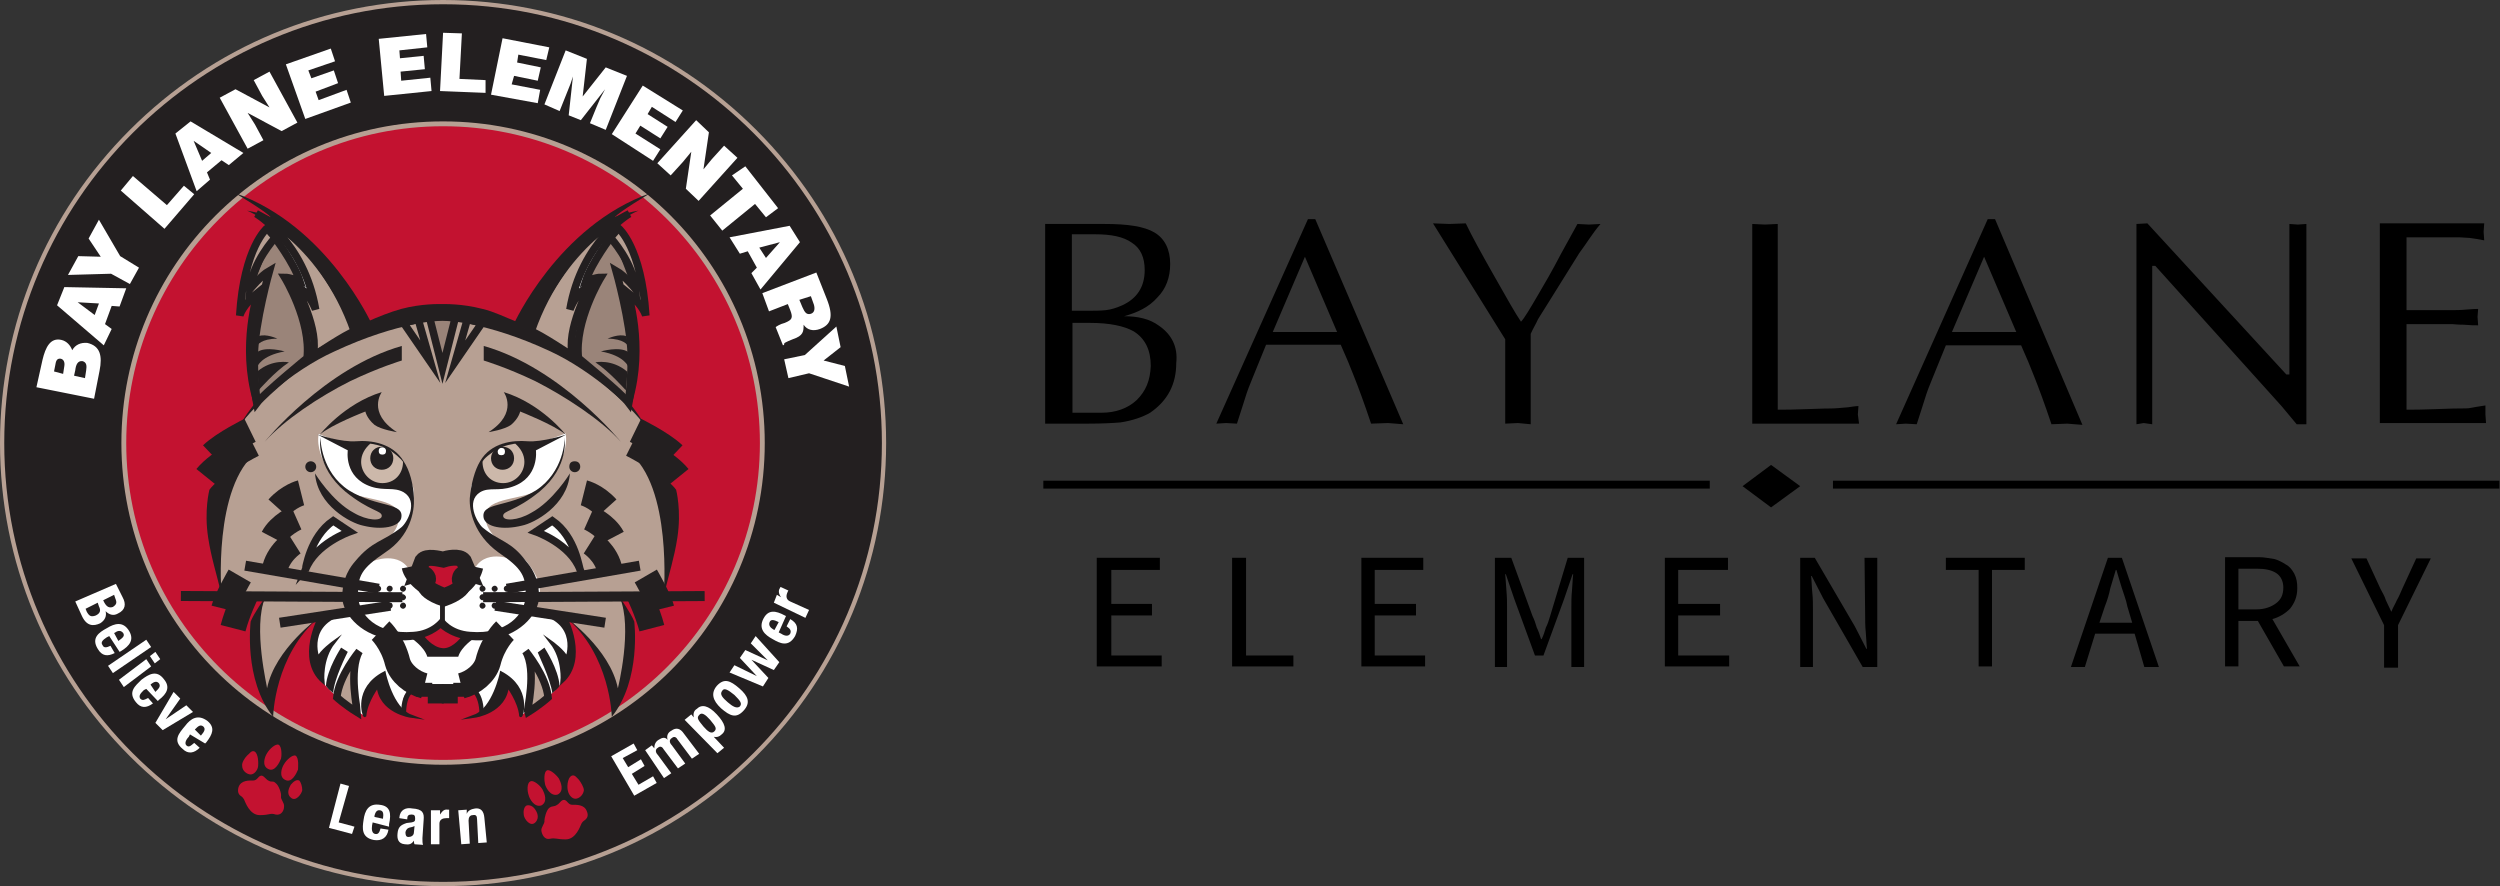 <?xml version="1.0" encoding="utf-8"?>
<!-- Generator: Adobe Illustrator 24.3.0, SVG Export Plug-In . SVG Version: 6.00 Build 0)  -->
<svg version="1.1" id="Layer_1" xmlns="http://www.w3.org/2000/svg" xmlns:xlink="http://www.w3.org/1999/xlink" x="0px" y="0px"
	 viewBox="0 0 411.9 146" style="enable-background:new 0 0 411.9 146;" xml:space="preserve">
<rect x="0" y="0" width="411.9" height="146" fill="#333333" stroke="none"/>
<style type="text/css">
	.st0{fill:#C31230;}
	.st1{fill:#B7A093;}
	.st2{fill:#FFFFFF;}
	.st3{fill:#9A8479;stroke:#231F20;stroke-width:1.25;stroke-miterlimit:10;}
	.st4{fill:#B7A093;stroke:#231F20;stroke-width:1.25;stroke-miterlimit:10;}
	.st5{fill:#231F20;}
	.st6{fill:#FFFFFF;stroke:#231F20;stroke-width:1.25;stroke-miterlimit:10;}
	.st7{fill:none;stroke:#231F20;stroke-width:4.219;stroke-miterlimit:10;}
	.st8{fill:#231F20;stroke:#231F20;stroke-width:0.527;stroke-miterlimit:10;}
	.st9{fill:none;stroke:#231F20;stroke-width:1.65;stroke-miterlimit:10;}
	.st10{fill:none;stroke:#231F20;stroke-width:2.637;stroke-miterlimit:10;}
	.st11{fill:#CCB8AA;}
</style>
<g>
	<g>
		<polygon points="291.8,83.6 296.6,80.1 291.8,76.6 287.1,80.1 		"/>
		<rect x="171.9" y="79.2" width="109.8" height="1.3"/>
		<rect x="302" y="79.2" width="109.8" height="1.3"/>
	</g>
	<g>
		<path d="M191,53.7c-1.6-1.2-3.6-1.6-5.8-1.6c2.2-0.6,4.1-1.5,5.5-3.1c1.4-1.4,2.1-3.3,2.1-5.5c0-2.4-0.9-4.2-2.6-5.2
			s-4.4-1.4-8.2-1.4h-9.8v32.9h7.1c2.3,0,4.1-0.1,5.3-0.2c2-0.3,3.7-0.9,4.9-1.6c2.9-2,4.3-4.7,4.3-8.2
			C194.1,57.1,193,55.1,191,53.7z M176.6,38.6h3.8c2.7,0,4.7,0.4,6.1,1.4c1.4,0.9,2.1,2.4,2.1,4.5c0,2.8-1.3,4.7-3.7,5.8
			c-0.9,0.4-1.8,0.7-2.7,0.8c-0.9,0.1-2,0.1-3.5,0.1h-2.1L176.6,38.6L176.6,38.6z M187.3,65.9c-1.5,1.4-3.5,2.1-5.8,2.1h-4.8V53.2
			h2.9c3.2,0,5.6,0.5,7.2,1.4c1.9,1.2,2.8,3.1,2.8,5.7C189.5,62.7,188.8,64.4,187.3,65.9z"/>
		<path d="M228.7,69.7l2.5,0.2l-14.5-33.8h-1.2l-15.1,33.7l1.6-0.1l1.8,0.1c0.7-2.1,1.2-3.8,1.6-5c0.2-0.7,1.3-3.3,3.2-8h12.3
			c0.9,2,1.6,3.7,2.1,5c0.8,2,1.8,4.7,2.9,8L228.7,69.7z M209.7,54.7l5.3-12.4l5.3,12.4H209.7z"/>
		<path d="M259.9,36.9c-0.9,1.6-1.8,3.3-2.7,4.9c-1.5,2.9-2.8,5.1-3.8,6.8c-1.4,2.4-2.3,3.9-2.8,4.4c-0.9-1.3-2.3-3.8-4.4-7.5
			c-2.1-3.7-3.7-6.6-4.7-8.7l-2.7,0.1l-2.7-0.1L248,55.9v13.9l2.1-0.1l2.1,0.2V55c0.4-0.9,0.9-1.7,1.2-2.4c0.4-0.7,0.9-1.4,1.5-2.4
			l5.3-8.5c1.2-1.6,2.2-3.3,3.5-4.8l-1.9,0.1L259.9,36.9z"/>
		<path d="M306.1,68.3l0.1-1.4c-0.4,0-1,0.1-1.7,0.2c-1.2,0.1-2.1,0.2-2.9,0.2c-0.1,0-1.4,0-3.7,0.1c-2.3,0.1-4,0.1-5,0.1V36.9
			l-2.1,0.1l-2.1-0.1v32.9h17.6L306.1,68.3z"/>
		<path d="M328.7,36.1h-1.2l-15.1,33.8l1.6-0.1l1.8,0.1c0.7-2.1,1.2-3.8,1.6-5c0.2-0.7,1.3-3.3,3.2-8H333c0.9,2,1.6,3.7,2.1,5
			c0.8,2,1.8,4.7,2.9,8l2.6-0.1l2.5,0.2L328.7,36.1z M321.6,54.7l5.3-12.4l5.3,12.4H321.6z"/>
		<polygon points="377.2,36.9 377.2,61.7 376.7,61.7 353.8,36.8 352,36.9 352,69.9 353.2,69.7 354.6,69.9 354.6,43.8 355.1,43.8 
			375.9,66.9 378.4,69.9 380,69.9 380,36.9 378.6,37 		"/>
		<path d="M409.5,66.8c-1.2,0.2-2,0.3-2.4,0.4c-0.4,0.1-1.1,0.1-1.9,0.1c-0.1,0-1.4,0-3.7,0.1c-2.3,0.1-4,0.1-5,0.1V53.4h7.5
			c0.2,0,0.9,0.1,1.9,0.1c1.1,0.1,1.8,0.1,2.4,0.1l-0.1-1.4l0.1-1.3c-0.2,0-0.9,0-1.9,0.1c-1,0.1-1.8,0.1-2.4,0.1h-7.5V39.1h3.7h4.8
			c0.7,0,1.4,0.1,1.9,0.1c0.7,0.1,1.4,0.2,2.4,0.4l-0.1-1.4l0.1-1.4h-17.2v32.9h17.5l-0.1-1.4V66.8z"/>
		<polygon points="183.1,101.4 189.8,101.4 189.8,99.5 183.1,99.5 183.1,93.9 191.1,93.9 191.1,91.9 180.7,91.9 180.7,109.8 
			191.4,109.8 191.4,108 183.1,108 		"/>
		<polygon points="205.3,91.9 203,91.9 203,109.8 213.1,109.8 213.1,108 205.3,108 		"/>
		<polygon points="226.5,101.4 233.3,101.4 233.3,99.5 226.5,99.5 226.5,93.9 234.5,93.9 234.5,91.9 224.3,91.9 224.3,109.8 
			234.8,109.8 234.8,108 226.5,108 		"/>
		<path d="M255.4,101.5c-0.2,0.7-0.4,1.3-0.7,1.9c-0.2,0.7-0.4,1.3-0.7,1.9h-0.1c-0.2-0.7-0.4-1.3-0.7-1.9c-0.2-0.7-0.4-1.3-0.7-1.9
			l-3.5-9.6h-2.7v18h2v-9.9c0-0.8,0-1.6-0.1-2.7c-0.1-1-0.1-1.8-0.2-2.7h0.1l1.4,4.1l3.4,9.3h1.4l3.4-9.3l1.4-4.1h0.1
			c-0.1,0.8-0.1,1.6-0.2,2.7c-0.1,1-0.1,1.8-0.1,2.7v9.9h2.1V91.9h-2.7L255.4,101.5z"/>
		<polygon points="276.5,101.4 283.4,101.4 283.4,99.5 276.5,99.5 276.5,93.9 284.7,93.9 284.7,91.9 274.3,91.9 274.3,109.8 
			284.9,109.8 284.9,108 276.5,108 		"/>
		<path d="M307.3,101.2c0,1,0,1.9,0.1,2.9c0.1,1,0.1,1.9,0.2,2.8h-0.1l-1.9-3.7l-6.6-11.3h-2.4v18h2.1v-9.4c0-1,0-1.9-0.1-2.8
			s-0.1-1.9-0.2-2.8h0.1l1.9,3.7l6.5,11.3h2.4v-18h-2.1L307.3,101.2L307.3,101.2z"/>
		<polygon points="320.6,93.9 326,93.9 326,109.8 328.2,109.8 328.2,93.9 333.6,93.9 333.6,91.9 320.6,91.9 		"/>
		<path d="M347.3,91.9l-6.1,18h2.3l1.7-5.5h6.5l1.6,5.5h2.4l-6.1-18C349.8,91.9,347.3,91.9,347.3,91.9z M351.3,102.6h-5.4l0.9-2.7
			c0.4-1,0.7-2,0.9-3c0.3-1,0.6-2,0.9-3h0.1c0.3,1.1,0.6,2,0.9,3c0.3,1,0.7,1.9,0.9,3L351.3,102.6z"/>
		<path d="M377.3,100.3c0.7-0.9,1.2-1.9,1.2-3.4c0-0.9-0.1-1.6-0.5-2.4c-0.4-0.7-0.8-1.2-1.4-1.5c-0.6-0.4-1.2-0.7-1.9-0.9
			c-0.8-0.1-1.6-0.3-2.5-0.3h-5.6v18h2.2v-7.5h3.2l4.3,7.5h2.6l-4.5-7.8C375.5,101.7,376.5,101.1,377.3,100.3z M371.8,100.4h-3v-6.7
			h3c1.4,0,2.4,0.2,3.2,0.7c0.8,0.5,1.2,1.4,1.2,2.4c0,1.2-0.4,2-1.2,2.6C374.2,100,373.1,100.4,371.8,100.4z"/>
		<path d="M395.8,97c-0.3,0.7-0.6,1.4-0.9,1.9c-0.3,0.7-0.7,1.3-0.9,1.9H394c-0.3-0.7-0.7-1.4-0.9-1.9c-0.2-0.7-0.6-1.3-0.9-1.9
			l-2.3-5h-2.5l5.4,11v7h2.3v-7l5.4-11h-2.4L395.8,97z"/>
	</g>
</g>
<g>
	<ellipse class="st0" cx="73.3" cy="72.5" rx="70.8" ry="70.8"/>
	<path class="st1" d="M73,146c-19.5,0-37.8-7.6-51.6-21.4S0,92.5,0,73s7.6-37.8,21.4-51.6S53.5,0,73,0s37.8,7.6,51.6,21.4
		S146,53.5,146,73s-7.6,37.8-21.4,51.6S92.5,146,73,146z M73,1.5C53.9,1.5,35.9,9,22.4,22.4S1.5,53.9,1.5,73s7.4,37.1,20.9,50.6
		s31.4,20.9,50.6,20.9s37.1-7.4,50.6-20.9s20.9-31.4,20.9-50.6s-7.4-37.1-20.9-50.6S92.1,1.5,73,1.5z M73,126.7
		c-29.6,0-53.7-24.1-53.7-53.7S43.4,19.3,73,19.3s53.7,24.1,53.7,53.7S102.6,126.7,73,126.7z M73,20.8c-28.8,0-52.2,23.4-52.2,52.2
		s23.4,52.2,52.2,52.2s52.2-23.4,52.2-52.2S101.8,20.8,73,20.8z"/>
	<path class="st2" d="M99.1,97.1c0,2-2.5,3.8-6.6,5.1c0.5,0.6,1.3,1.7,1.5,2.2c0.4,1.1,0.2,4.7-0.4,5.8c0,0,0,0.6-0.8,1.9
		c-0.9,1.4-3.2,3.7-7.1,5.8c0,0-0.5-4.6-2.7-5.8c0,0-0.1,4-4.1,5.7c0,0,1.9-3.4-2.2-5l-0.6-0.2c0,0-1.4,0.6-3.1,0.6l0,0
		c-2.1,0-3.4-0.6-3.4-0.6l-0.6,0.2c-4.1,1.5-2.2,5-2.2,5c-4-1.8-4.1-5.7-4.1-5.7c-2.1,1.2-2.7,5.8-2.7,5.8c-3.9-2.2-6-4.4-7.1-5.8
		c-0.8-1.2-0.8-1.9-0.8-1.9c-0.6-1.2-0.7-4.7-0.4-5.8c0.2-0.7,1.1-1.7,1.5-2.2c-4.1-1.3-6.6-3.2-6.6-5.1c0-1.8,2-3.3,5.3-4.6
		c-4.7-3.2-7.7-7.3-7.7-12c0-9.7,12.8-17.6,28.5-17.7l0,0h0.1h0.1l0,0c15.7,0.1,28.5,7.9,28.5,17.7c0,4.6-3,8.9-7.7,12
		C97.1,93.7,99.1,95.3,99.1,97.1z M73.1,103.1L73.1,103.1C73.1,103,73,103,73.1,103.1C73,103,73,103,73.1,103.1L73.1,103.1
		c-0.6,0.4-3,1.8-4.5,1.8c0,0,1.9,1.3,2.4,2.6h2.1l0,0h2.1c0.5-1.4,2.4-2.6,2.4-2.6C76,104.9,73.5,103.4,73.1,103.1z M77.3,94.5
		l-0.9-2.1c-0.7-0.9-2.8-0.4-3.4-0.2c-0.6-0.1-2.7-0.7-3.4,0.2l-0.8,2.1c0,0,1.3-0.4,1.7,0.7c0.1,0.5-0.2,0.7-0.4,1.2
		c-0.2,0.5,0.9,1.5,3,2.2l0,0l0,0l0,0l0,0c2-0.7,3.2-1.7,3.1-2.2c-0.1-0.5-0.6-0.6-0.4-1.2C76,94.1,77.3,94.5,77.3,94.5z"/>
	<path class="st2" d="M43.4,38.2c0,0,1.2-1.3,1.7-1.8c0,0,10.9,11.5,7.7,21.6l-3.3,1.7C49.5,59.8,47.7,41.9,43.4,38.2z"/>
	<path class="st2" d="M102.4,38.2c0,0-1.2-1.3-1.8-1.8c0,0-10.9,11.5-7.7,21.6l3.3,1.7C96.3,59.8,98,41.9,102.4,38.2z"/>
	<path class="st1" d="M72.9,51c0,0-28.7,6.9-34.5,21.6s-2.1,22.7-1.8,25.5l7.2,0.2l-0.5,1.1l-0.8,3.2c0,0-1.4,9.8,1.5,13.6
		c0,0,2.6-6.6,3.2-8.2c0.5-1.5,4.6-5.8,4.6-5.8l1.4-0.4l4.5-1.1c0,0-1.7-2.4-0.6-5.1c1.2-2.8,3.4-4.8,4.8-5.4c1.4-0.6,4.4-3,3.7-5.7
		c-0.7-2.7-7.4-2-9.4-4.3c0,0-4.4-4.4-3.7-8.7c0,0,4,1.7,5.9,1.7c1.9-0.1,3.9-0.5,5.6,0.6c1.7,1.1,2.8,2.6,3.4,4.8
		C68,81,68.4,79,68,84c0,0-0.4,1.9-0.7,2.4c-0.8,1.1-6,6.1-6,6.1s4.7-2,6.4,1.9c0.1,0.1,0.1,0.4,0.2,0.6c0.1,0.1,0.5,0,1.1-0.7
		l0.5-1.9l2.2-0.5l1.4,0.4l2.7-20.2L72.9,51z"/>
	<path class="st3" d="M45.1,38.9c0,0,3.3,4.3,4.3,7.4c0,0-1.7-0.6-2.5-0.6c0,0,4.4,7.2,3.7,13.3c0,0-7.1,5.8-8.3,7.4
		c0,0-2.1-11.2,0.9-19.7c0,0-1.7,1.2-2.7,2.5C40.5,49.3,43,40.3,45.1,38.9z"/>
	<path class="st4" d="M42.2,35.2c0,0,7.9,4.6,9.8,15.8c0,0-1.1-3.1-3.3-3.9c0,0,4.1,7.4,2.8,11.6c0,0,5.7-3.8,6.9-4.1
		c1.2-0.4-5.7-11.8-8.5-14.3C47,37.7,42.2,35.2,42.2,35.2z"/>
	<path class="st5" d="M51.9,78c0.4,5.3,5.9,8.2,7.9,8.6c3.2,0.8,5.9,0.2,6.3-1.2c0.6-2.7-3.9-1.7-8.6-4.6c-4.6-3-4.7-8.4-4.7-8.7
		c0,0-0.9,4.7,4.1,8.9c4.1,3.3,6,3.1,6,4c0,0.9-2.4,0.8-4.6-0.5C54.7,82.6,51.9,78,51.9,78z"/>
	<path class="st6" d="M54.9,85.8l2.7,1.8c0,0-5.7,2-7.3,6.3C50.4,93.8,51,88.5,54.9,85.8z"/>
	<path class="st5" d="M62.8,97c0,0.2-0.2,0.5-0.5,0.5c-0.2,0-0.5-0.2-0.5-0.5c0-0.2,0.2-0.5,0.5-0.5C62.6,96.5,62.8,96.7,62.8,97z"
		/>
	<path class="st5" d="M64.7,97c0,0.2-0.2,0.5-0.5,0.5c-0.2,0-0.5-0.2-0.5-0.5c0-0.2,0.2-0.5,0.5-0.5C64.5,96.5,64.7,96.7,64.7,97z"
		/>
	<path class="st5" d="M66.9,97c0,0.2-0.2,0.5-0.5,0.5c-0.2,0-0.5-0.2-0.5-0.5c0-0.2,0.2-0.5,0.5-0.5C66.6,96.5,66.9,96.7,66.9,97z"
		/>
	<path class="st5" d="M52.1,76.9c0,0.5-0.4,0.9-0.9,0.9c-0.5,0-0.9-0.4-0.9-0.9s0.4-0.9,0.9-0.9C51.6,76,52.1,76.3,52.1,76.9z"/>
	<path class="st5" d="M64.7,98.4c0,0.2-0.2,0.5-0.5,0.5c-0.2,0-0.5-0.2-0.5-0.5c0-0.2,0.2-0.5,0.5-0.5
		C64.5,97.9,64.7,98.2,64.7,98.4z"/>
	<path class="st5" d="M66.9,98.4c0,0.2-0.2,0.5-0.5,0.5c-0.2,0-0.5-0.2-0.5-0.5c0-0.2,0.2-0.5,0.5-0.5
		C66.6,97.9,66.9,98.2,66.9,98.4z"/>
	<path class="st5" d="M64.7,99.8c0,0.2-0.2,0.5-0.5,0.5c-0.2,0-0.5-0.2-0.5-0.5c0-0.2,0.2-0.5,0.5-0.5
		C64.5,99.2,64.7,99.5,64.7,99.8z"/>
	<path class="st5" d="M66.9,99.8c0,0.2-0.2,0.5-0.5,0.5c-0.2,0-0.5-0.2-0.5-0.5c0-0.2,0.2-0.5,0.5-0.5
		C66.6,99.2,66.9,99.5,66.9,99.8z"/>
	<path class="st5" d="M43.6,72.8c0,0,9.9-12.2,22.6-15.8v2.4c0,0-3.7,1.1-8.5,3.4C52.7,65.3,46.8,69.2,43.6,72.8z"/>
	<path class="st5" d="M52.7,71.6c0,0,4-5.1,10.2-7c0,0-2.5,3.4,2.5,6.6c0,0-2.6-0.4-3.7-1.2c-1.3-1.1-1.5-2.2-1.5-2.2
		S54.5,70,52.7,71.6z"/>
	<path class="st5" d="M61.3,53.5c0,0-7.3-16.3-22.6-21.7c0,0,5.4,3.2,5.9,4c0,0-1.5-0.7-3.9-1.1c0,0,11.8,4.8,17.1,20.1L61.3,53.5z"
		/>
	<path class="st4" d="M42.3,66c-2.7-9.1,0.2-17.8,0.2-17.8c-2.6,2.1-3,3.8-3,3.8c0.7-11.3,4.5-14.4,4.5-14.4
		c0.5,0.5,0.4,0.4,0.6,0.7c0.4,0.4,0.7,0.9,0.7,0.9s-3.7,4-4.1,8.4c0,0,1.8-2.2,3.2-3c0,0-2.4,8.5-2.5,13.8
		C41.8,61.5,42.3,66,42.3,66z"/>
	<path class="st7" d="M39.5,94.9c0,0-2.2,3.8-2.6,5.4"/>
	<path class="st7" d="M40.6,97.7c0,0-1.5,3.1-2.2,5.8"/>
	<path class="st5" d="M54.9,114.2c0,0-0.4-0.4-0.7-0.6c-0.4-0.4-0.5-0.6-0.5-0.6c0.2-2.8,2.4-6.1,2.5-6.3l1.1,0.7
		C57.2,107.6,55,111.9,54.9,114.2z"/>
	<path class="st7" d="M49.6,81.2c0,0-2,0.5-3.8,2.5"/>
	<path class="st7" d="M48.8,85.3c0,0-2.7,1.2-3.8,3.3"/>
	<path class="st7" d="M48.4,89.4c0,0-2.7,1.7-3.2,4.7"/>
	<path class="st7" d="M41.2,70.9c0,0-4.3,2.1-6.3,4"/>
	<path class="st7" d="M41.7,73.2c0,0-5.6,2.8-7.7,5.4"/>
	<path class="st5" d="M42.4,74.4c0,0-6.7,4.5-7.9,6.3c0,0-0.9,3.4-0.2,7.9c0.5,3.3,1.4,6,2.2,9.4C36.5,98,35,80.1,42.4,74.4z"/>
	<path class="st5" d="M43.7,98.4c0,0-1.9,2.7-2.4,4c0,0-1.2,9.6,3.7,15.7c0,0,0.2-10.2,7.6-16.4c0,0-7.3,5.2-8.6,11.7
		C44.1,113.4,41.6,103.4,43.7,98.4z"/>
	<path class="st8" d="M53.2,112.3c0,0-0.4-3.7,1.8-6.5c0,0-2.1,1.5-2.6,2.7c0,0-2.4-6.1,5.1-7.7l-4.7,0.8
		C52.6,101.7,49,108.6,53.2,112.3z"/>
	<path class="st4" d="M59.2,107.3c0,0-3.4,4.1-3.7,7.6c0,0,1.3,1.2,3.4,2.5C58.9,117.2,57.4,110.4,59.2,107.3z"/>
	<path class="st8" d="M63.3,110.9c0,0,1.2,5.9,4.4,7.1c0,0-5.1-0.7-5.4-5.1c0,0-2,2.6-2.2,5C60,118,58.4,113.5,63.3,110.9z"/>
	<path class="st5" d="M66.9,117.8l-0.8-0.4c0-1.9,0.5-3.2,1.4-4c0.9-0.9,2.1-0.8,2.1-0.8l0,0.8c0,0-0.8,0-1.5,0.6
		C67.2,114.7,66.9,116.1,66.9,117.8z"/>
	<path class="st4" d="M66.5,53.2c0,0,1.5-0.4,2.4-0.6l2,7L66.5,53.2z"/>
	<line class="st9" x1="66.3" y1="98.4" x2="29.8" y2="98.2"/>
	<line class="st9" x1="62.4" y1="97" x2="40.4" y2="93.2"/>
	<path class="st5" d="M42.4,60.4c0,0,0.6-1.8,4.5-2.5c0,0-3.1-0.9-4.5,0.1C42.4,58,42.3,60,42.4,60.4z"/>
	<path class="st5" d="M42.4,56.9c0,0,0.6-1.1,3.3-1.1c0,0-1.9-0.9-3.1-0.4C42.6,55.4,42.4,56.7,42.4,56.9z"/>
	<path class="st5" d="M42.6,64.3c0,0,2.7-3.1,5-4.6c0,0-2.7-0.6-5.2,1.5C42.5,61.3,42.6,63.9,42.6,64.3z"/>
	<line class="st10" x1="69.9" y1="112.5" x2="69.9" y2="114.8"/>
	<line class="st10" x1="71.8" y1="112.7" x2="71.8" y2="115.9"/>
	<path class="st7" d="M62.7,103.9c0,0,2,1.9,2.8,5.2c0.5,1.8,2.4,3.4,4.4,3.9"/>
	<rect x="72.5" y="98.6" class="st5" width="0.8" height="3.8"/>
	<line class="st9" x1="64.3" y1="99.8" x2="46.1" y2="102.6"/>
	<path class="st1" d="M73,51c0,0,28.7,6.9,34.5,21.6c5.8,14.8,2,22.7,1.8,25.5l-7.2,0.2l0.5,1.1l0.7,3.2c0,0,1.4,9.8-1.5,13.6
		c0,0-2.1-6-2.7-7.6c-0.5-1.5-5.2-6.5-5.2-6.5l-1.4-0.4l-4.5-1.1c0,0,1.7-2.4,0.6-5.1c-1.2-2.8-3.4-4.8-4.8-5.4s-4.4-3-3.7-5.7
		c0.7-2.7,7.4-2,9.4-4.3c0,0,4.4-4.4,3.7-8.7c0,0-4,1.7-5.9,1.7c-1.9-0.1-3.9-0.5-5.6,0.6c-1.7,1.1-2.8,2.6-3.4,4.8
		s-0.9,0.2-0.6,5.2c0,0,0.4,1.9,0.7,2.4c0.8,1.1,6,6.1,6,6.1s-4.7-2-6.4,1.9c-0.1,0.4-0.4,0.7-0.7,1.1c-0.6,0.7-0.4-0.5-0.4-0.5
		v-0.6l-0.1-0.7L76.1,92l-1.4-0.2L73.6,92l-0.8,0.1L73,51z"/>
	<path class="st3" d="M100.8,38.9c0,0-3.3,4.3-4.3,7.4c0,0,1.7-0.6,2.5-0.6c0,0-4.4,7.2-3.7,13.3c0,0,7.1,5.8,8.3,7.4
		c0,0,2.1-11.2-0.9-19.7c0,0,1.8,1.2,2.7,2.5C105.2,49.3,102.8,40.3,100.8,38.9z"/>
	<path class="st4" d="M103.7,35.2c0,0-7.9,4.6-9.8,15.8c0,0,1.1-3.1,3.3-3.9c0,0-4.1,7.4-2.8,11.6c0,0-5.7-3.8-6.9-4.1
		c-1.2-0.4,5.7-11.8,8.5-14.3C98.8,37.7,103.7,35.2,103.7,35.2z"/>
	<path class="st5" d="M79.5,86.9c-0.9-0.8-2.8-4.3-0.4-5.8c1.5-0.9,3-0.1,5.3-0.9c4.5-1.5,3.9-6,3.9-6l5-2.6c0,0-4,1.3-6.4,1.1
		c-2.4-0.2-6,0.2-7.8,3.3c-0.9,1.5-1.5,3.8-1.7,6.1c-0.1,2.1,0.7,6,4.7,8.9c4,2.7,4.6,4,4.5,7.2c-0.1,3-3.1,6.4-9.1,5.9
		c-3.1-0.2-4.5-2.1-4.7-2.6v-0.1l0,0l0,0v0.1c-0.2,0.5-1.7,2.4-4.7,2.6c-6,0.5-9-2.8-9.1-5.9c-0.1-3.3,0.5-4.5,4.5-7.2
		c4.1-2.7,4.8-6.7,4.7-8.9c-0.1-2.4-0.7-4.6-1.7-6.1c-1.8-3-5.4-3.5-7.8-3.3c-2.4,0.2-6.4-1.1-6.4-1.1l5,2.6c0,0-0.7,4.5,3.9,6
		c2.2,0.7,3.7,0,5.3,0.9c2.5,1.5,0.6,5-0.4,5.8c-3,2.4-4.7,2.1-7.6,5.6c-0.6,0.7-2.2,2.6-2.1,6.1c0.1,2.1,2.4,5.8,7.7,6.7
		c5.3,0.9,8-1.4,8.5-1.8c0.5,0.4,3.2,2.7,8.5,1.8c5.2-0.9,7.6-4.6,7.7-6.7c0.1-3.5-1.5-5.4-2.1-6.1C84.2,89.1,82.4,89.3,79.5,86.9z"
		/>
	<path class="st5" d="M93.9,78c-0.4,5.3-5.9,8.2-7.9,8.6c-3.2,0.8-5.9,0.2-6.3-1.2c-0.6-2.7,3.9-1.7,8.6-4.6c4.6-3,4.8-8.4,4.7-8.7
		c0,0,0.9,4.7-4.1,8.9c-4.1,3.3-6,3.1-6,4c0,0.9,2.4,0.8,4.6-0.5C91.1,82.6,93.9,78,93.9,78z"/>
	<path class="st6" d="M91,85.8l-2.7,1.8c0,0,5.7,2,7.3,6.3C95.4,93.8,94.9,88.5,91,85.8z"/>
	<path class="st5" d="M83,97c0,0.2,0.2,0.5,0.5,0.5c0.2,0,0.5-0.2,0.5-0.5c0-0.2-0.2-0.5-0.5-0.5S83,96.7,83,97z"/>
	<path class="st5" d="M81,97c0,0.2,0.2,0.5,0.5,0.5c0.2,0,0.5-0.2,0.5-0.5c0-0.2-0.2-0.5-0.5-0.5C81.3,96.5,81,96.7,81,97z"/>
	<path class="st5" d="M79,97c0,0.2,0.2,0.5,0.5,0.5c0.2,0,0.5-0.2,0.5-0.5c0-0.2-0.2-0.5-0.5-0.5S79,96.7,79,97z"/>
	<path class="st5" d="M93.8,76.9c0,0.5,0.4,0.9,0.9,0.9c0.5,0,0.9-0.4,0.9-0.9S95.3,76,94.7,76C94.1,76,93.8,76.3,93.8,76.9z"/>
	<path class="st5" d="M83,98.4c0,0.2,0.2,0.5,0.5,0.5c0.2,0,0.5-0.2,0.5-0.5c0-0.2-0.2-0.5-0.5-0.5S83,98.2,83,98.4z"/>
	<path class="st5" d="M81,98.4c0,0.2,0.2,0.5,0.5,0.5c0.2,0,0.5-0.2,0.5-0.5c0-0.2-0.2-0.5-0.5-0.5C81.3,97.9,81,98.2,81,98.4z"/>
	<path class="st5" d="M79,98.4c0,0.2,0.2,0.5,0.5,0.5c0.2,0,0.5-0.2,0.5-0.5c0-0.2-0.2-0.5-0.5-0.5S79,98.2,79,98.4z"/>
	<path class="st5" d="M81,99.8c0,0.2,0.2,0.5,0.5,0.5c0.2,0,0.5-0.2,0.5-0.5c0-0.2-0.2-0.5-0.5-0.5C81.3,99.2,81,99.5,81,99.8z"/>
	<path class="st5" d="M79,99.8c0,0.2,0.2,0.5,0.5,0.5c0.2,0,0.5-0.2,0.5-0.5c0-0.2-0.2-0.5-0.5-0.5C79.3,99.2,79,99.5,79,99.8z"/>
	<path class="st5" d="M102.3,72.8c0,0-9.9-12.2-22.6-15.8v2.4c0,0,3.7,1.1,8.5,3.4C93.1,65.3,99.1,69.2,102.3,72.8z"/>
	<path class="st5" d="M93.2,71.6c0,0-4-5.1-10.2-7c0,0,2.5,3.4-2.5,6.6c0,0,2.6-0.4,3.7-1.2c1.3-1.1,1.5-2.2,1.5-2.2
		S91.3,70,93.2,71.6z"/>
	<path class="st5" d="M84.6,53.5c0,0,7.3-16.3,22.6-21.7c0,0-5.4,3.2-5.9,4c0,0,1.5-0.7,3.9-1.1c0,0-11.8,4.8-17.1,20.1L84.6,53.5z"
		/>
	<path class="st4" d="M103.6,66c2.7-9.1-0.2-17.8-0.2-17.8c2.6,2.1,3,3.8,3,3.8c-0.7-11.3-4.5-14.4-4.5-14.4
		c-0.5,0.5-0.4,0.4-0.6,0.7c-0.4,0.4-0.7,0.9-0.7,0.9s3.7,4,4.1,8.4c0,0-1.8-2.2-3.2-3c0,0,2.4,8.5,2.5,13.8
		C104.1,61.5,103.6,66,103.6,66z"/>
	<path class="st7" d="M106.4,94.9c0,0,2.2,3.8,2.6,5.4"/>
	<path class="st7" d="M105.2,97.7c0,0,1.5,3.1,2.2,5.8"/>
	<path class="st7" d="M96.2,81.2c0,0,2,0.5,3.8,2.5"/>
	<path class="st7" d="M97.1,85.3c0,0,2.7,1.2,3.8,3.3"/>
	<path class="st7" d="M97.3,89.4c0,0,2.7,1.7,3.2,4.7"/>
	<path class="st7" d="M104.7,70.9c0,0,4.3,2.1,6.3,4"/>
	<path class="st7" d="M104.1,73.2c0,0,5.6,2.8,7.7,5.4"/>
	<path class="st5" d="M103.5,74.4c0,0,6.7,4.5,7.9,6.3c0,0,0.9,3.4,0.2,7.9c-0.5,3.3-1.4,6-2.2,9.4C109.3,98,110.9,80.1,103.5,74.4z
		"/>
	<path class="st5" d="M102.1,98.4c0,0,1.9,2.7,2.4,4c0,0,1.2,9.6-3.7,15.7c0,0-0.2-10.2-7.6-16.4c0,0,7.3,5.2,8.6,11.7
		C101.8,113.4,104.3,103.4,102.1,98.4z"/>
	<path class="st5" d="M79,117.8c0-1.7-0.4-3.1-1.2-3.8c-0.7-0.6-1.5-0.6-1.5-0.6l-0.1-0.8c0,0,1.2-0.1,2.1,0.8
		c0.9,0.8,1.4,2.2,1.4,4L79,117.8z"/>
	<path class="st4" d="M79.4,53.2c0,0-1.5-0.4-2.4-0.6l-2,7L79.4,53.2z"/>
	<line class="st9" x1="79.6" y1="98.4" x2="116.1" y2="98.2"/>
	<line class="st9" x1="83.5" y1="97" x2="105.4" y2="93.2"/>
	<path class="st5" d="M103.5,60.4c0,0-0.6-1.8-4.5-2.5c0,0,3.1-0.9,4.5,0.1C103.5,58,103.5,60,103.5,60.4z"/>
	<path class="st5" d="M103.4,56.9c0,0-0.6-1.1-3.3-1.1c0,0,1.9-0.9,3.1-0.4C103.2,55.4,103.5,56.7,103.4,56.9z"/>
	<path class="st5" d="M103.1,64.3c0,0-2.7-3.1-5-4.6c0,0,2.7-0.6,5.2,1.5C103.4,61.3,103.2,63.9,103.1,64.3z"/>
	<path class="st11" d="M79.5,76.1c0,2,1.4,3.5,3.4,3.5c2,0,3.5-1.7,3.5-3.5c0-1.2-0.6-2.2-1.5-3c0,0-2,0.2-3.4,1.2
		C79.6,75.5,79.5,76.1,79.5,76.1z"/>
	<line class="st10" x1="76" y1="112.5" x2="76" y2="114.8"/>
	<line class="st10" x1="74.1" y1="112.7" x2="74.1" y2="115.9"/>
	<path class="st7" d="M83.2,103.9c0,0-2,1.9-2.8,5.2c-0.5,1.8-2.4,3.4-4.4,3.9"/>
	<path class="st10" d="M78.3,93.4c-0.4,1.8-2,3.8-5.1,4.8l0,0c-3.1-1.1-5.4-3.2-5.7-4.8"/>
	<path class="st3" d="M72.6,52.2c0,0,2.1,0.1,2.4,0.2l-2.1,8.3l0,0l-2.1-8.3c0.2-0.1,2.4-0.2,2.4-0.2"/>
	<path class="st10" d="M77.3,94.5l-0.9-2.1c-0.7-0.9-2.8-0.4-3.4-0.2c-0.6-0.1-2.7-0.7-3.4,0.2l-0.8,2.1c0,0,1.3-0.4,1.7,0.7
		c0.1,0.5-0.2,0.7-0.4,1.2c-0.2,0.5,0.9,1.5,3,2.2l0,0l0,0l0,0l0,0c2-0.7,3.2-1.7,3.1-2.2c-0.1-0.5-0.6-0.6-0.4-1.2
		C76,94.1,77.3,94.5,77.3,94.5z"/>
	<path class="st5" d="M80.9,75.5c0,1.1,0.8,1.9,1.9,1.9s1.9-0.8,1.9-1.9s-0.8-1.9-1.9-1.9C81.9,73.6,80.9,74.4,80.9,75.5z"/>
	<path class="st2" d="M82,74.4c0,0.4,0.2,0.6,0.6,0.6s0.6-0.2,0.6-0.6c0-0.4-0.2-0.6-0.6-0.6C82.3,73.8,82,74.1,82,74.4z"/>
	<line class="st9" x1="81.6" y1="99.8" x2="99.7" y2="102.6"/>
	<path class="st5" d="M85,53.5l0.1-0.5c-1.8-0.7-3.8-1.7-5.6-2.1c-3.4-0.9-6.4-0.8-6.7-0.8c-0.4,0-3.3-0.1-6.7,0.8
		c-1.8,0.5-3.8,1.3-5.6,2.1l0.1,0.5C44.3,59.5,39,71,39,71c1.7-3.4,9.2-10,16.1-13.1c10.7-5,17.7-5.1,17.8-5.1s7.1,0.1,17.8,5.1
		c6.9,3.2,14.3,9.8,16.1,13.1C106.8,71.1,101.5,59.5,85,53.5z"/>
	<path class="st11" d="M66.4,76.1c0,2-1.4,3.5-3.4,3.5s-3.5-1.7-3.5-3.5c0-1.2,0.6-2.2,1.5-3c0,0,2,0.2,3.4,1.2
		C66.1,75.5,66.4,76.1,66.4,76.1z"/>
	<path class="st5" d="M64.8,75.5c0,1.1-0.8,1.9-1.9,1.9c-1.1,0-1.9-0.8-1.9-1.9s0.8-1.9,1.9-1.9C64,73.6,64.8,74.4,64.8,75.5z"/>
	<path class="st2" d="M63.6,74.3c0,0.4-0.2,0.6-0.6,0.6c-0.4,0-0.6-0.2-0.6-0.6s0.2-0.6,0.6-0.6C63.3,73.7,63.6,73.9,63.6,74.3z"/>
	<path class="st5" d="M91,114.2c0,0,0.4-0.4,0.7-0.6c0.4-0.4,0.5-0.6,0.5-0.6c-0.2-2.8-2.4-6.1-2.5-6.3l-1.1,0.8
		C88.6,107.6,90.7,111.9,91,114.2z"/>
	<path class="st8" d="M92.6,112.3c0,0,0.4-3.7-1.8-6.5c0,0,2.1,1.5,2.6,2.7c0,0,2.4-6.1-5.1-7.7l4.7,0.8
		C93.3,101.7,96.7,108.6,92.6,112.3z"/>
	<path class="st4" d="M86.6,107.3c0,0,3.4,4.1,3.7,7.6c0,0-1.3,1.2-3.4,2.5C86.8,117.2,88.5,110.4,86.6,107.3z"/>
	<path class="st8" d="M82.6,110.9c0,0-1.2,5.9-4.4,7.1c0,0,5.1-0.7,5.4-5.1c0,0,2,2.6,2.2,5C85.9,118,87.4,113.5,82.6,110.9z"/>
	<polygon class="st5" points="77.6,94.9 76.9,94.5 76.1,94.7 75.6,95.3 75.8,96.4 76.3,96.6 77.4,95.8 	"/>
	<polygon class="st5" points="68.2,94.9 68.9,94.5 69.7,94.7 70.3,95.3 70,96.4 69.5,96.6 68.5,95.8 	"/>
	<path class="st5" d="M78.2,105.1c0,0-2.2,1.4-2.7,3.1H73h-0.1h-2.5c-0.5-1.7-2.7-3.1-2.7-3.1c1.8,0.1,4.6-1.7,5.2-2l0,0l0,0l0,0
		l0,0C73.5,103.5,76.3,105.2,78.2,105.1z M76.2,104.7c0,0-1.1-0.4-1.4-0.7c-0.4-0.2-1.4-0.9-1.8-1.2l0,0l0,0l0,0l0,0
		c-0.4,0.2-1.4,0.9-1.8,1.2c-0.4,0.4-1.4,0.7-1.4,0.7s1.4,2,3.2,2.1l0,0c0,0,0,0,0.1,0c0,0,0,0,0.1,0l0,0
		C74.8,106.7,76.2,104.7,76.2,104.7z"/>
	<path class="st5" d="M145.3,73c0,39.9-32.4,72.3-72.3,72.3S0.7,112.9,0.7,73S33.1,0.7,73,0.7S145.3,33.1,145.3,73z M73,20
		c-29.3,0-53,23.7-53,53s23.7,53,53,53s53-23.7,53-53C126,43.7,102.3,20,73,20z M41.9,123.8c-0.5-0.2-0.8,0.4-1.2,0.7
		c-0.4,0.4-0.9,1.2-0.8,1.7c0,0.8,0.8,1.4,1.4,1.4c0.6,0,1.1-0.7,1.2-1.2S42.6,124.1,41.9,123.8z M45.9,122.7
		c-0.5-0.2-1.5,0.7-1.9,1.4c-0.4,0.6-0.9,2.1,0.2,2.6c1.1,0.6,1.9-1.2,2.1-1.7C46.4,124.7,46.5,123,45.9,122.7z M48.7,124.5
		c-0.5-0.2-1.5,0.7-1.9,1.4c-0.4,0.6-0.9,2.1,0.2,2.6c1.1,0.6,1.9-1.2,2.1-1.7C49.1,126.5,49.3,124.9,48.7,124.5z M49.3,128.6
		c-0.4-0.2-0.9,0.1-1.4,0.7c-0.2,0.4-0.8,1.4,0,2.1c0.8,0.8,1.8-0.6,1.9-1.2C49.8,129.6,49.6,128.9,49.3,128.6z M44.2,128.6
		c-0.4-0.2-0.8-0.9-1.2-0.8c-0.5,0.1-0.6,0.8-1.3,0.8c-0.6,0-2-0.1-2.4,1.1c-0.2,0.7,0,1.1,0.2,1.3c0.2,0.2,0.4,0.2,0.7,0.7
		c0.2,0.4,0.9,2.6,2.6,2.6c1.7,0,1.7-0.4,2.6-0.1c0.9,0.2,1.4-0.6,1.4-1.3c0.1-0.6-0.6-1.2-0.5-1.7c0.1-0.5-0.4-1.8-0.8-2.1
		C44.9,128.5,44.9,129,44.2,128.6z M93.6,130.4c0.1,0.5,0.6,1.2,1.2,1.2s1.3-0.6,1.4-1.4c0-0.5-0.5-1.3-0.8-1.7
		c-0.4-0.4-0.7-0.9-1.2-0.7C93.4,128.2,93.4,129.9,93.6,130.4z M89.8,129.2c0.1,0.5,0.9,2.1,2.1,1.7c1.1-0.6,0.5-2,0.2-2.6
		c-0.4-0.6-1.4-1.5-1.9-1.4C89.5,127.1,89.7,128.8,89.8,129.2z M87.1,131c0.1,0.5,0.9,2.1,2.1,1.7c1.1-0.6,0.5-2,0.2-2.6
		c-0.4-0.7-1.4-1.5-1.9-1.4C86.7,128.9,86.9,130.5,87.1,131z M86.3,134.3c0.1,0.7,1.1,2,1.9,1.2c0.8-0.8,0.2-1.8,0-2.1
		c-0.4-0.6-0.9-0.8-1.4-0.7C86.3,132.9,86.2,133.7,86.3,134.3z M90.5,133.1c-0.5,0.4-0.8,1.7-0.8,2.1c0.1,0.5-0.6,1.1-0.5,1.7
		c0.1,0.6,0.5,1.5,1.4,1.3c0.9-0.2,1.1,0.1,2.6,0.1c1.7,0,2.4-2.2,2.6-2.6c0.2-0.4,0.5-0.5,0.7-0.7c0.2-0.2,0.5-0.6,0.2-1.3
		c-0.4-1.2-1.8-1.1-2.4-1.1c-0.7,0-0.8-0.7-1.3-0.8c-0.5-0.1-0.8,0.6-1.2,0.8C91.2,133,91.1,132.7,90.5,133.1z"/>
	<g>
		<path class="st2" d="M15.5,65.7L6,63.8L7,59.3c0.5-2.1,1.3-3.7,3.1-3.3c0.9,0.2,1.5,0.9,1.8,1.7c0.5-0.9,1.4-1.3,2.5-1.2
			c2.1,0.5,2.5,2.1,2,4.6L15.5,65.7z M8.9,61.2l1.5,0.4l0.2-1.3c0.1-0.6-0.1-1.1-0.6-1.2c-0.7-0.1-0.8,0.5-0.9,1.1L8.9,61.2z
			 M12.2,61.9l1.8,0.4l0.2-1.3c0.1-0.7,0.1-1.3-0.6-1.5c-0.8-0.1-1.1,0.6-1.2,1.5L12.2,61.9z"/>
		<path class="st2" d="M17.1,56.9l-7.7-6.6l1.2-3l10.2,0.2l-1.1,3l-1.3-0.1l-1.1,3l1.1,0.8L17.1,56.9z M12.8,49.8l2.8,2.1l0.7-1.9
			L12.8,49.8z"/>
		<path class="st2" d="M22.9,44.1l-1.5,2.7l-3.1-1.7l-7.1,0.2l1.7-3.1l3.7,0.1l-2-3l1.7-3.1l3.5,6L22.9,44.1z"/>
		<path class="st2" d="M27.1,37.7l-7.2-6.3l2-2.4l5.6,4.8l2.8-3.2l1.7,1.4L27.1,37.7z"/>
		<path class="st2" d="M32.4,31.5L28.9,22l2.5-2l8.7,5.2l-2.4,2l-1.2-0.8l-2.4,2l0.5,1.2L32.4,31.5z M31.9,23.2l1.4,3.3l1.5-1.3
			L31.9,23.2z"/>
		<path class="st2" d="M44.4,17.7l-1.2-1.9l-1.4-2.6l2.6-1.4l4.6,8.4l-2.6,1.4l-5.6-3l1.2,1.9l1.4,2.6l-2.6,1.4l-4.6-8.4l2.6-1.4
			L44.4,17.7z"/>
		<path class="st2" d="M50.3,19.6l-3.2-9L54.5,8l0.7,2.1l-4.4,1.5l0.5,1.3l3.7-1.3l0.7,2.1L52,15.1l0.5,1.4l4.6-1.7l0.7,2.1
			L50.3,19.6z"/>
		<path class="st2" d="M63.3,15.8l-0.9-9.4l7.8-0.8l0.2,2.2l-4.6,0.5l0.1,1.3l3.9-0.4l0.2,2.2l-4,0.4l0.1,1.5l4.8-0.5l0.2,2.2
			L63.3,15.8z"/>
		<path class="st2" d="M72.5,15L73,5.4l3.1,0.1L75.7,13l4.3,0.2v2.1L72.5,15z"/>
		<path class="st2" d="M80.9,15.6l1.9-9.3l7.7,1.5L90,9.9L85.4,9l-0.2,1.3l3.9,0.8l-0.5,2.2l-3.9-0.8l-0.4,1.4l4.7,0.9L88.6,17
			L80.9,15.6z"/>
		<path class="st2" d="M89.7,17.2l3.5-8.9l3.5,1.4L96,15.9l3.8-4.8l3.5,1.4l-3.5,8.9l-2.6-1.1l1.1-2.7l0.6-1.4l0.8-1.5l0,0l-4,5.1
			l-2-0.8l0.7-6.4l0,0L94,13.8l-0.6,1.5l-1.2,3L89.7,17.2z"/>
		<path class="st2" d="M100.8,22.1l5.1-8l6.6,4.1l-1.2,1.9l-3.9-2.5l-0.7,1.2l3.3,2.1l-1.2,1.9l-3.3-2.1l-0.8,1.3l4.1,2.6l-1.2,1.9
			L100.8,22.1z"/>
		<path class="st2" d="M115.9,27.9l1.4-1.7l2-2.2l2.2,2l-6.4,7.1l-2.1-2l0.9-6.1l-1.4,1.7l-2,2.2l-2.2-2l6.4-7.1l2.1,2L115.9,27.9z"
			/>
		<path class="st2" d="M122.8,27.4l5.4,6.9l-2,1.5l-1.8-2.2l-5.4,4.4l-2-2.5l5.4-4.4l-1.8-2.2L122.8,27.4z"/>
		<path class="st2" d="M120.2,39.1l9.9-1.9l1.7,2.7l-6.5,7.8l-1.5-2.7l0.9-0.9l-1.5-2.7l-1.3,0.4L120.2,39.1z M128.5,39.9l-3.4,0.9
			l1.1,1.7L128.5,39.9z"/>
		<path class="st2" d="M129.8,50.1l-3.1,1.2l-1.1-3l8.9-3.4l1.7,4.3c1.2,3,0.7,4.3-1.1,5c-1.1,0.4-2.1,0.2-2.7-0.7
			c0,1.1,0,1.8-1.8,2.4c-1.2,0.5-1.5,0.6-1.4,0.9l-0.2,0.1l-1.2-3c0.1-0.1,0.7-0.5,1.5-0.7c1.2-0.5,1.4-0.8,0.9-2.1L129.8,50.1z
			 M131.7,49.4l0.5,1.2c0.4,0.9,0.7,1.3,1.4,1.1c0.6-0.2,0.7-0.8,0.5-1.5l-0.5-1.4L131.7,49.4z"/>
		<path class="st2" d="M129.9,62.3l-0.7-3.1l3.4-0.7l5.2-4.7l0.7,3.4l-2.8,2.2l3.5,0.9l0.7,3.4l-6.6-2.2L129.9,62.3z"/>
	</g>
	<g>
		<path class="st2" d="M19.1,96.2l1.1,2.2c0.6,1.1,0.5,2.1-0.8,2.7c-0.7,0.4-1.4,0.2-2-0.4l0,0c0.2,0.8-0.1,1.5-0.9,2
			c-1.1,0.5-2.2,0.5-3-1.2l-1.1-2.4L19.1,96.2z M14.1,100.3l0.2,0.5c0.4,0.7,0.7,0.9,1.5,0.6c0.8-0.4,0.8-0.9,0.5-1.5l-0.2-0.6
			L14.1,100.3z M17,98.9l0.2,0.4c0.4,0.7,0.8,0.9,1.4,0.7c0.6-0.4,0.7-0.7,0.4-1.4L18.8,98L17,98.9z"/>
		<path class="st2" d="M18,104.8l-0.4,0.2c-0.6,0.4-1.1,0.8-0.7,1.3c0.2,0.5,0.7,0.4,1.3,0.1l0.7,1.2c-1.2,0.6-2.1,0.5-2.8-0.7
			c-1.1-1.8,0.2-2.7,1.5-3.4c1.3-0.8,2.7-1.2,3.7,0.5c0.8,1.4,0.1,2.4-1.4,3.3l-0.2,0.1L18,104.8z M19.5,105.6
			c0.7-0.5,1.1-0.8,0.8-1.3c-0.4-0.5-0.9-0.4-1.3-0.1l-0.2,0.1L19.5,105.6z"/>
		<path class="st2" d="M24.1,105.4l0.8,1.2l-6.3,4.3l-0.8-1.2L24.1,105.4z"/>
		<path class="st2" d="M24.1,108.6l0.8,1.2l-4.5,3.4l-0.8-1.2L24.1,108.6z M25.6,107.4l0.8,1.2l-0.9,0.7l-0.8-1.2L25.6,107.4z"/>
		<path class="st2" d="M24.1,113.5l-0.4,0.2c-0.5,0.5-0.9,0.9-0.6,1.4c0.4,0.4,0.7,0.2,1.3-0.1l0.8,0.9c-1.1,0.8-2,0.8-2.8-0.2
			c-1.4-1.7-0.1-2.7,0.9-3.7c1.2-0.9,2.5-1.7,3.7-0.1c1.1,1.3,0.5,2.4-0.8,3.4l-0.2,0.2L24.1,113.5z M25.6,114
			c0.6-0.6,0.9-0.9,0.6-1.4c-0.4-0.5-0.9-0.2-1.3,0.1l-0.1,0.1L25.6,114z"/>
		<path class="st2" d="M30.7,116.2l1.1,1.1l-5,3l-1.2-1.2l3-5.1l1.1,1.1l-2.4,3.4l0,0L30.7,116.2z"/>
		<path class="st2" d="M31.3,121l-0.2,0.4c-0.5,0.5-0.7,1.1-0.4,1.4c0.4,0.4,0.7,0.1,1.3-0.4l0.9,0.8c-0.9,0.9-1.9,1.1-2.8,0.2
			c-1.7-1.4-0.6-2.6,0.4-3.8c0.9-1.2,2.1-2,3.7-0.8c1.3,1.1,0.8,2.2-0.2,3.5l-0.2,0.2L31.3,121z M33.1,121.2
			c0.6-0.7,0.8-1.1,0.4-1.5c-0.5-0.4-0.9,0-1.3,0.4l-0.1,0.1L33.1,121.2z"/>
		<path class="st2" d="M54.2,136.4l1.9-7.3l1.4,0.4l-1.7,6l2.6,0.7l-0.4,1.2L54.2,136.4z"/>
		<path class="st2" d="M61.4,135.5l-0.1,0.5c-0.1,0.7,0,1.3,0.5,1.4c0.5,0.1,0.7-0.2,0.9-0.9l1.3,0.2c-0.2,1.3-1.1,1.9-2.4,1.7
			c-2.1-0.4-1.9-2-1.7-3.3c0.2-1.5,0.8-2.8,2.7-2.5c1.7,0.2,1.9,1.4,1.5,3.2v0.4L61.4,135.5z M63.1,134.9c0.1-0.8,0.1-1.3-0.5-1.4
			c-0.6-0.1-0.8,0.5-0.9,0.9v0.2L63.1,134.9z"/>
		<path class="st2" d="M65.8,134.8v-0.1c0.1-1.3,1.1-1.7,2.1-1.5c1.8,0.1,2,0.8,1.9,1.9l-0.2,3c0,0.5,0,0.8,0.1,1.1l-1.4-0.1
			c-0.1-0.2-0.1-0.4-0.1-0.6l0,0c-0.4,0.6-0.8,0.7-1.5,0.6c-1.1-0.1-1.3-0.9-1.2-1.8c0.1-1.1,0.6-1.4,1.5-1.7l0.8-0.1
			c0.5-0.1,0.6-0.2,0.6-0.6c0-0.5-0.1-0.7-0.6-0.7c-0.5,0-0.7,0.2-0.7,0.7v0.1L65.8,134.8z M68.3,136.1c-0.2,0.1-0.5,0.2-0.6,0.2
			c-0.6,0.1-0.8,0.4-0.9,0.8c0,0.5,0.1,0.8,0.5,0.8s0.9-0.2,0.9-0.8L68.3,136.1z"/>
		<path class="st2" d="M71.1,133.5h1.4v0.7l0,0c0.4-0.6,0.7-0.9,1.3-0.8c0.1,0,0.2,0,0.2,0v1.4c-0.1,0-0.4,0-0.5,0
			c-0.5,0-1.1,0.2-1.1,0.9v3.4h-1.4V133.5z"/>
		<path class="st2" d="M75.5,133.5l1.4-0.1v0.7l0,0c0.2-0.6,0.8-0.8,1.4-0.9c0.9-0.1,1.4,0.4,1.5,1.5l0.4,4.1l-1.4,0.1l-0.2-3.9
			c0-0.6-0.2-0.8-0.7-0.7c-0.5,0-0.7,0.4-0.7,0.9l0.2,3.8l-1.4,0.1L75.5,133.5z"/>
		<path class="st2" d="M104.4,122.5l0.6,1.1l-2.4,1.3l0.9,1.5l2.1-1.3l0.6,1.1l-2.1,1.3l1.1,1.8l2.4-1.4l0.6,1.1l-3.7,2.1l-3.8-6.5
			L104.4,122.5z"/>
		<path class="st2" d="M106.3,123.6l1.1-0.8l0.4,0.5l0,0c0-0.6,0.2-1.1,0.7-1.4c0.6-0.4,1.1-0.5,1.5,0l0,0c-0.2-0.6,0-1.2,0.6-1.5
			c0.8-0.6,1.5-0.4,2.1,0.5l2.5,3.3l-1.2,0.8l-2.4-3.2c-0.2-0.4-0.6-0.5-0.9-0.2c-0.4,0.2-0.5,0.7,0,1.2l2.2,3l-1.2,0.8l-2.4-3.2
			c-0.2-0.4-0.6-0.5-0.9-0.2c-0.4,0.2-0.5,0.7,0,1.2l2.2,3l-1.2,0.8L106.3,123.6z"/>
		<path class="st2" d="M112.8,118.6l1.1-0.9l0.4,0.5l0,0c-0.1-0.6,0-1.1,0.5-1.4c0.8-0.8,1.9-0.6,3.3,0.9c1.4,1.5,1.7,2.6,0.8,3.3
			c-0.4,0.4-0.8,0.5-1.3,0.4l0,0l1.7,1.8l-1.1,0.9L112.8,118.6z M117.7,120.5c0.5-0.5,0.1-0.9-0.7-1.9c-0.8-0.9-1.4-1.3-1.8-0.8
			c-0.5,0.5-0.1,0.9,0.7,1.9C116.6,120.5,117.2,121,117.7,120.5z"/>
		<path class="st2" d="M118.1,113c1.2-1.3,2.2-0.9,3.7,0.4s1.9,2.4,0.7,3.7c-1.2,1.3-2.2,0.9-3.7-0.4
			C117.4,115.4,117.1,114.2,118.1,113z M121.9,116.4c0.4-0.5,0.1-0.9-0.9-1.9c-1.1-0.9-1.7-1.2-2-0.7c-0.5,0.6,0.1,1.2,0.9,1.9
			C120.7,116.4,121.4,116.8,121.9,116.4z"/>
		<path class="st2" d="M120.2,110.8l0.8-1.2l3.7,1.8l0,0l-2.8-3l0.9-1.3l3.7,1.7l0,0l-2.8-2.8l0.8-1.2l3.9,4.3l-0.9,1.3l-3.7-1.7
			l0,0l2.8,3l-0.9,1.4L120.2,110.8z"/>
		<path class="st2" d="M128.3,104.2l0.4,0.2c0.6,0.4,1.2,0.5,1.5,0c0.2-0.5,0-0.8-0.6-1.2l0.6-1.2c1.2,0.7,1.4,1.5,0.8,2.8
			c-1.1,1.9-2.5,1.2-3.7,0.5c-1.3-0.7-2.4-1.7-1.5-3.4c0.8-1.5,2-1.3,3.5-0.5l0.2,0.1L128.3,104.2z M128.3,102.5
			c-0.8-0.4-1.3-0.5-1.5,0c-0.2,0.5,0.1,0.9,0.6,1.2l0.2,0.1L128.3,102.5z"/>
		<path class="st2" d="M127.5,99.3L128,98l0.7,0.4l0,0c-0.4-0.5-0.5-1.1-0.2-1.5c0-0.1,0.1-0.1,0.1-0.2l1.3,0.6
			c-0.1,0.1-0.1,0.2-0.2,0.4c-0.2,0.5-0.2,1.1,0.5,1.4l3.1,1.4l-0.6,1.3L127.5,99.3z"/>
	</g>
</g>
</svg>
